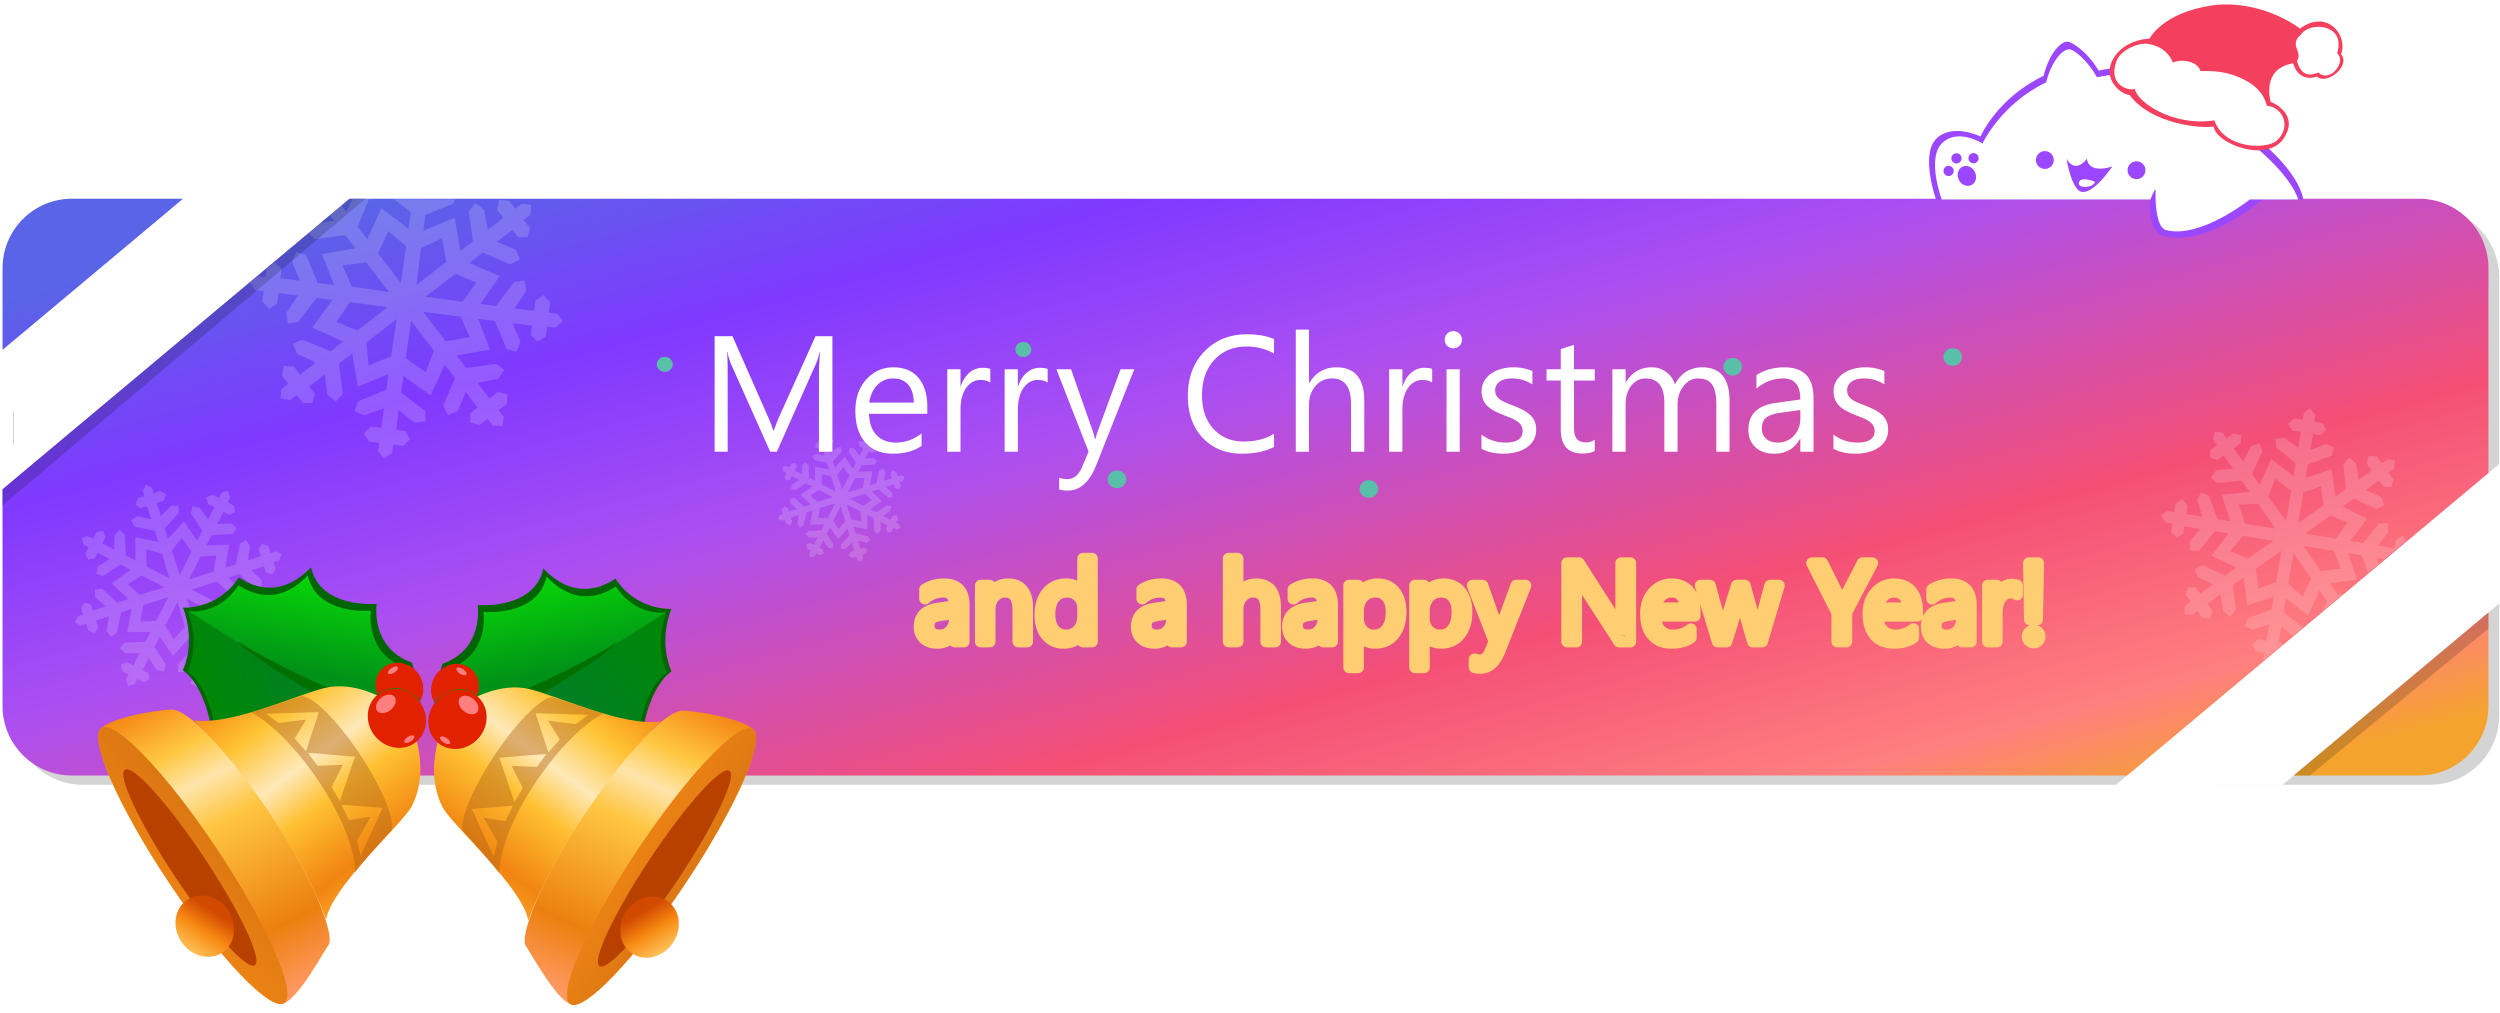 <?xml version="1.0" encoding="UTF-8" standalone="no"?>
<svg width="3239"
     height="1312"
     viewBox="0 0 3239 1312"
     version="1.1"
     id="svg168"
     sodipodi:docname="ChristmasBanner2.svg"
     inkscape:version="1.1.1 (3bf5ae0d25, 2021-09-20)"
     xmlns:inkscape="http://www.inkscape.org/namespaces/inkscape"
     xmlns:sodipodi="http://sodipodi.sourceforge.net/DTD/sodipodi-0.dtd"
     xmlns:xlink="http://www.w3.org/1999/xlink"
     xmlns="http://www.w3.org/2000/svg"
     xmlns:svg="http://www.w3.org/2000/svg">
	<sodipodi:namedview id="namedview170"
	                    pagecolor="#ffffff"
	                    bordercolor="#666666"
	                    borderopacity="1.0"
	                    inkscape:pageshadow="2"
	                    inkscape:pageopacity="0.0"
	                    inkscape:pagecheckerboard="0"
	                    showgrid="false"
	                    inkscape:zoom="0.35355339"
	                    inkscape:cx="1656.0441"
	                    inkscape:cy="987.12107"
	                    inkscape:window-width="1920"
	                    inkscape:window-height="1013"
	                    inkscape:window-x="-9"
	                    inkscape:window-y="-9"
	                    inkscape:window-maximized="1"
	                    inkscape:current-layer="svg168"/>
	<defs id="defs113">
		<style id="style2">
      .cls-1, .cls-4 {
        fill-opacity: 0.17;
      }

      .cls-1, .cls-10, .cls-11, .cls-12, .cls-13, .cls-14, .cls-15, .cls-16, .cls-17, .cls-18, .cls-19, .cls-2, .cls-20, .cls-21, .cls-22, .cls-23, .cls-24, .cls-25, .cls-26, .cls-27, .cls-28, .cls-3, .cls-4, .cls-5, .cls-6, .cls-7, .cls-8, .cls-9 {
        fill-rule: evenodd;
      }

      .cls-2 {
        fill: #56b5f5;
      }

      .cls-3 {
        fill: url(#linear-gradient);
      }

      .cls-4, .cls-7, .cls-9 {
        fill: #fff;
      }

      .cls-5 {
        fill: #59bfa8;
        filter: url(#filter);
      }

      .cls-6 {
        fill: #fd4476;
        stroke: #ffcd72;
        stroke-linejoin: round;
        stroke-width: 16px;
      }

      .cls-7 {
        filter: url(#filter-2);
      }

      .cls-8 {
        fill: #9a47ff;
      }

      .cls-10 {
        fill: #f43f5e;
      }

      .cls-11 {
        fill: #006501;
      }

      .cls-12 {
        fill: url(#linear-gradient-2);
      }

      .cls-13 {
        fill: url(#linear-gradient-3);
      }

      .cls-14 {
        fill: #007101;
      }

      .cls-15 {
        fill: url(#linear-gradient-4);
      }

      .cls-16 {
        fill: url(#linear-gradient-5);
      }

      .cls-17 {
        fill: url(#linear-gradient-6);
      }

      .cls-18 {
        fill: #b94100;
      }

      .cls-19 {
        fill: #b06316;
        fill-opacity: 0.43;
      }

      .cls-20 {
        fill: url(#linear-gradient-7);
      }

      .cls-21 {
        fill: #e12100;
      }

      .cls-22 {
        fill: #ff7f7f;
      }

      .cls-23 {
        fill: url(#linear-gradient-8);
      }

      .cls-24 {
        fill: url(#linear-gradient-9);
      }

      .cls-25 {
        fill: url(#linear-gradient-10);
      }

      .cls-26 {
        fill: url(#linear-gradient-11);
      }

      .cls-27 {
        fill: url(#linear-gradient-12);
      }

      .cls-28 {
        fill: url(#linear-gradient-13);
      }
    </style>
		<linearGradient id="linear-gradient"
		                x1="1442.129"
		                x2="1796.871"
		                y2="1312"
		                gradientUnits="userSpaceOnUse">
			<stop offset="0"
			      stop-color="#5964e7"
			      id="stop4"/>
			<stop offset="0.191"
			      stop-color="#8039ff"
			      id="stop6"/>
			<stop offset="0.389"
			      stop-color="#ab4ff2"
			      id="stop8"/>
			<stop offset="0.688"
			      stop-color="#f44f76"
			      id="stop10"/>
			<stop offset="0.893"
			      stop-color="#ff7f7f"
			      id="stop12"/>
			<stop offset="1"
			      stop-color="#f4a42c"
			      id="stop14"/>
		</linearGradient>
		<filter id="filter"
		        x="741"
		        y="333"
		        width="1912"
		        height="423"
		        filterUnits="userSpaceOnUse">
			<feGaussianBlur result="blur"
			                stdDeviation="21.826"
			                in="SourceAlpha"
			                id="feGaussianBlur17"/>
			<feComposite result="composite"
			             in2="blur"
			             id="feComposite19"/>
			<feComposite result="composite-2"
			             in2="composite"
			             id="feComposite21"/>
			<feComposite result="composite-3"
			             in2="composite-2"
			             id="feComposite23"/>
			<feFlood result="flood"
			         flood-color="#0ec0a5"
			         id="feFlood25"/>
			<feComposite result="composite-4"
			             operator="in"
			             in2="composite-3"
			             id="feComposite27"/>
			<feBlend result="blend"
			         in2="SourceGraphic"
			         id="feBlend29"/>
			<feBlend result="blend-2"
			         in="SourceGraphic"
			         in2="blend"
			         id="feBlend31"/>
		</filter>
		<filter id="filter-2"
		        x="777"
		        y="279"
		        width="1819"
		        height="506"
		        filterUnits="userSpaceOnUse">
			<feGaussianBlur result="blur"
			                stdDeviation="49"
			                in="SourceAlpha"
			                id="feGaussianBlur34"/>
			<feComposite result="composite"
			             in2="blur"
			             id="feComposite36"/>
			<feComposite result="composite-2"
			             in2="composite"
			             id="feComposite38"/>
			<feComposite result="composite-3"
			             in2="composite-2"
			             id="feComposite40"/>
			<feFlood result="flood"
			         flood-color="#22c3d9"
			         id="feFlood42"/>
			<feComposite result="composite-4"
			             operator="in"
			             in2="composite-3"
			             id="feComposite44"/>
			<feBlend result="blend"
			         in2="SourceGraphic"
			         id="feBlend46"/>
			<feBlend result="blend-2"
			         in="SourceGraphic"
			         in2="blend"
			         id="feBlend48"/>
		</filter>
		<linearGradient id="linear-gradient-2"
		                x1="844.561"
		                y1="747.844"
		                x2="582.095"
		                y2="1010.31"
		                gradientUnits="userSpaceOnUse">
			<stop offset="0"
			      stop-color="#008900"
			      id="stop51"/>
			<stop offset="1"
			      stop-color="#007743"
			      id="stop53"/>
		</linearGradient>
		<linearGradient id="linear-gradient-3"
		                x1="694.662"
		                y1="747.281"
		                x2="730.276"
		                y2="930.5"
		                gradientUnits="userSpaceOnUse">
			<stop offset="0"
			      stop-color="#08d708"
			      id="stop56"/>
			<stop offset="0.679"
			      stop-color="#009118"
			      id="stop58"/>
			<stop offset="1"
			      stop-color="#009118"
			      id="stop60"/>
		</linearGradient>
		<linearGradient id="linear-gradient-4"
		                x1="736.327"
		                y1="1301.47"
		                x2="922.016"
		                y2="920.75"
		                gradientUnits="userSpaceOnUse">
			<stop offset="0"
			      stop-color="#ff9962"
			      id="stop63"/>
			<stop offset="0.023"
			      stop-color="#ff9962"
			      id="stop65"/>
			<stop offset="0.223"
			      stop-color="#ec800f"
			      id="stop67"/>
			<stop offset="0.587"
			      stop-color="#ffc643"
			      id="stop69"/>
			<stop offset="0.72"
			      stop-color="#ffe5ab"
			      id="stop71"/>
			<stop offset="0.833"
			      stop-color="#ffc841"
			      id="stop73"/>
			<stop offset="1"
			      stop-color="#f58916"
			      id="stop75"/>
		</linearGradient>
		<linearGradient id="linear-gradient-5"
		                x1="595.342"
		                y1="1192.78"
		                x2="823.033"
		                y2="890.625"
		                gradientUnits="userSpaceOnUse">
			<stop offset="0"
			      stop-color="#ffbe41"
			      id="stop78"/>
			<stop offset="0.018"
			      stop-color="#ffbe41"
			      id="stop80"/>
			<stop offset="0.233"
			      stop-color="#f18410"
			      id="stop82"/>
			<stop offset="0.469"
			      stop-color="#ffc134"
			      id="stop84"/>
			<stop offset="0.613"
			      stop-color="#ffe9b8"
			      id="stop86"/>
			<stop offset="0.797"
			      stop-color="#ffc435"
			      id="stop88"/>
			<stop offset="1"
			      stop-color="#f4840d"
			      id="stop90"/>
		</linearGradient>
		<linearGradient id="linear-gradient-6"
		                x1="734.469"
		                y1="1046.051"
		                x2="979.812"
		                y2="1199.359"
		                gradientUnits="userSpaceOnUse">
			<stop offset="0"
			      stop-color="#ff8f17"
			      id="stop93"/>
			<stop offset="1"
			      stop-color="#c86b10"
			      id="stop95"/>
		</linearGradient>
		<linearGradient id="linear-gradient-7"
		                x1="817.723"
		                y1="1161.53"
		                x2="865.402"
		                y2="1240.88"
		                gradientUnits="userSpaceOnUse">
			<stop offset="0"
			      stop-color="#d24a00"
			      id="stop98"/>
			<stop offset="0.264"
			      stop-color="#d24a00"
			      id="stop100"/>
			<stop offset="0.572"
			      stop-color="#f88a13"
			      id="stop102"/>
			<stop offset="1"
			      stop-color="#ffd26d"
			      id="stop104"/>
		</linearGradient>
		<linearGradient id="linear-gradient-8"
		                x1="243.25"
		                y1="914.495"
		                x2="543.938"
		                y2="840.695"
		                xlink:href="#linear-gradient-2"/>
		<linearGradient id="linear-gradient-9"
		                x1="411.196"
		                y1="745.719"
		                x2="377.679"
		                y2="929.062"
		                xlink:href="#linear-gradient-3"/>
		<linearGradient id="linear-gradient-10"
		                x1="377.548"
		                y1="1300.31"
		                x2="177.858"
		                y2="919.312"
		                xlink:href="#linear-gradient-4"/>
		<linearGradient id="linear-gradient-11"
		                x1="508.961"
		                y1="1191.56"
		                x2="286.476"
		                y2="889.125"
		                xlink:href="#linear-gradient-5"/>
		<linearGradient id="linear-gradient-12"
		                x1="127"
		                y1="1230.131"
		                x2="372.438"
		                y2="1012.681"
		                xlink:href="#linear-gradient-6"/>
		<linearGradient id="linear-gradient-13"
		                x1="291.052"
		                y1="1160.25"
		                x2="239.542"
		                y2="1239.69"
		                xlink:href="#linear-gradient-7"/>
	</defs>
	<g id="g1681">
		<path id="Rounded_Rectangle_1_copy"
		      data-name="Rounded Rectangle 1 copy"
		      class="cls-1"
		      d="M 107.281,269.469 H 3148.03 c 49.706,0 90,40.294 90,90 v 567.286 c 0,49.707 -40.293,90.004 -90,90 H 107.281 c -49.704,0 -89.997,-40.291 -90,-89.995 V 359.469 c 0,-49.706 40.294,-90 90,-90 z M 17.287,441.477 222.692,269.473 438.817,269.474 17.28,622.206 Z M 2741.498,1016.752 l 496.533,-415.716 -0,180.797 -280.579,234.903 z"
		      sodipodi:nodetypes="sssccscsscccccccccc"/>
		<path class="cls-2"
		      d="M2984.95,534.994l8.04-5.772,6.76,8.205-1.46,8.88,10.86,1.785,4.62,8.867-7.22,6.921-9.86-1.622-3.41,20.722,20.53-7.773,10.37,4.744-3.76,10.53-30.22,11.247-2.92,17.762,33.35-11.747-13.76,22.06-22.67,8.435-6.49,39.471-15.79-2.595,6.49-39.471-20.75-15.571-4.99-25.142,28.82,21.965,2.76-16.775-25.04-20.329-1.17-11.341,11.34-1.177,18.11,13.112,3.41-20.722-10.86-1.784-5.61-9.03,8.21-6.758,10.85,1.784ZM2932.4,854.7l0.53,0.736,26.05-21.7-6.73-1.106,3.4-20.722,14.73,12.1,13.39-10.515-25.04-20.329,2.92-17.762,28.82,21.965-7.12-24.48-18.62-16.233,6.65-40.458-15.78-2.6-6.65,40.458-22.67,8.435-14.75,21.9,34.33-11.585-2.75,16.775-30.23,11.247-4.74,10.368,10.37,4.744,21.35-6.624-3.4,20.722-10.86-1.784-8.2,6.759,5.61,9.029,10.85,1.784ZM2808.01,661.978l-8.04,5.772,5.61,9.03,8.88,1.459-1.78,10.855,6.92,7.218,8.87-4.623,1.62-9.868,20.72,3.406-13.94,16.964,1.18,11.341,11.18-.189,20.33-25.035,17.76,2.92-21.96,28.819,24.31-6.137,16.4-19.6,39.47,6.488,2.59-15.788-39.47-6.488-8.11-24.642-22.22-12.773,11.59,34.334-16.78-2.757-11.25-30.225-10.36-4.744-4.75,10.368,6.62,21.357-20.72-3.406,1.79-10.855-6.76-8.2-9.03,5.61-1.79,10.854Zm281.17,62.427-10.43-1.713,3.01,7.946-13.44,11.333L3060,719.61l-17.76-2.919,11.59,34.334-20.91-14.585-9.43-22.83-39.47-6.488,2.6-15.788,39.47,6.487,15.57-20.749,25.14-4.988L3044.84,700.9l16.77,2.757,20.33-25.034,11.34-1.176,1.18,11.34L3081.35,706.9l20.72,3.406,1.78-10.855,9.03-5.609,5.25,6.376Zm3.92-129.384,9.77,1.586-1,10.583-7.3,5.262,6.43,8.924-2.98,9.545-10-.19-5.85-8.113L3065.14,634.9l20.03,8.983,4,10.678-10.1,4.809-29.35-13.361-14.6,10.524,31.68,15.555-25.14,4.988-21.95-9.434-33.09,23.7-8.91-13.625,32.64-23.051-3.48-24.855,13.76-22.06,5.14,35.806,13.79-9.939-3.39-32.071,7.17-8.865,8.86,7.17,3.58,22.072,17.04-12.278-6.43-8.924,2.4-10.356,10.58,1,6.43,8.924ZM2879.45,560.6l-9.74-1.621-2.43,10.321,5.22,7.3-8.93,6.38-0.23,9.973,9.51,3.012,8.12-5.8,12.17,17.043-21.79,2.093-7.19,8.815,8,7.767,32-3.255,10.44,14.608-36.27,3.868,22.22,12.773,25.07-1.221,22.51,32.351,13.79-9.895-23.31-31.737,9.05-23.3-4.99-25.142-15.08,33.028-9.86-13.8,13.44-29.225-3.94-10.667-10.67,3.945-10.43,19.716-12.18-17.043,8.93-6.38,1.04-10.552-10.32-2.433-8.93,6.38Zm155.87,209.037-6.66.678-10.48-14.683,35.65-4.605-20.91-14.585-25.81,3.691-23.09-33.009-12.64,9.07,22.93,33.158-10.96,23.533,7.12,24.48,14.66-32.4,9.91,13.868-5.89,12.791Zm-195.69,27.188-9.76-1.586,1-10.585,7.3-5.265-6.43-8.925,2.98-9.547,10,0.189,5.84,8.113,17.03-12.283-20.02-8.982-4-10.68,10.09-4.811,29.33,13.36,14.6-10.529-32.23-15.245,24.31-6.137,22.71,9.813,33.16-22.926,10.06,12.8-33.25,23.564,3.93,25.329-14.75,21.9-4.59-36.114-13.79,9.944,3.39,32.077-7.17,8.868-8.86-7.17-3.57-22.077L2859.91,782.2l6.42,8.925-2.39,10.359-10.58-1-6.43-8.925Zm122.29-121.709,15.79,2.595,8.91,13.625-2.6,15.788-12.64,9.07-15.78-2.6-10.06-12.8,2.59-15.788ZM1124.33,569.363l4.82-1.559,2,5.073-2.11,4.113,5,2.577,0.86,5.061-4.6,2.251-4.55-2.343-4.91,9.6,11.21-.576,4.3,3.948-3.48,4.558-16.47.753-4.21,8.225,18.06-.507-10.16,8.626-12.35.564L1098.38,638l-7.27-3.749,9.36-18.279-7.65-10.872,1.53-13.076,10.56,15.265,3.98-7.769-8.98-13.871,1.21-5.729,5.7,1.206,6.75,9.255,4.91-9.6-5-2.577-1.31-5.3,5.06-2.016,5,2.577Zm-75.8,148.064,1.55,4.839,5.27-1.325,2.11-4.113,5,2.577,4.59-2.25-0.85-5.062-4.55-2.342,4.92-9.6,6.06,9.478,5.7,1.205,1.66-5.5-8.98-13.871,4.21-8.226,10.57,15.265,0.38-13.087-6.5-10.86,9.59-18.737-7.27-3.748-9.59,18.736-12.36.565-10.61,8.391,18.52-.273-3.98,7.769-16.46.753-3.94,4.324,4.3,3.947,11.43,0.116-4.92,9.6-5-2.576-5.05,2.016,1.31,5.295,5,2.577Zm-30.22-113.763-4.82,1.559,1.31,5.3,4.09,2.108-2.57,5.027,2.23,4.616,5.04-.868,2.34-4.57,9.54,4.919-9.44,6.106-1.21,5.73,5.47,1.663,13.82-9.048,8.18,4.217-15.21,10.641,12.79,0.818,11.06-7.008,18.18,9.37,3.74-7.312-18.18-9.37-0.07-13.322-8.81-9.735,0.24,18.606-7.72-3.982-0.72-16.544-4.3-3.948-3.94,4.324-0.13,11.483-9.55-4.92,2.58-5.027-2-5.073-5.28,1.325-2.57,5.027Zm146.8,75.665,1.55,4.838-5.05,2.016-4.1-2.108-2.57,5.027-5.04.868-2.23-4.616,2.34-4.57-9.55-4.919,0.56,11.259-3.94,4.324-4.53-3.49-0.72-16.544-8.18-4.217,0.24,18.606-7.88-10.415-1-12.642-18.18-9.37,3.75-7.312,18.18,9.371,10.83-7.7,13.01,1.509-15.21,10.641,7.73,3.983,13.82-9.048,5.7,1.206-1.21,5.73-9.22,6.8,9.54,4.919,2.58-5.027,5.27-1.324,2,5.072-2.58,5.027Zm2.4-63.633,4.5,2.31-2.15,5.017-4.38,1.426,1.73,5.373-2.95,4.2-4.84-1.663-1.57-4.885-10.21,3.328,8.33,7.538,0.27,5.848-5.67.766-12.18-11.141-8.75,2.852,12.96,12.58-13.01-1.509-9.2-8.06-19.81,6.389-2.2-8.06,19.5-6.145,2.21-12.7,10.16-8.626-3.12,18.315,8.27-2.694,3.39-16.213,4.88-3.209,3.18,4.9-1.72,11.354,10.21-3.327-1.72-5.374,2.79-4.687,4.99,2.152,1.73,5.373Zm-98.52-50.382-4.48-2.322-2.81,4.664,1.39,4.391-5.34,1.718-1.68,4.839,4.15,2.967,4.86-1.562,3.25,10.246-10.94-2.4-4.88,3.181,2.68,5.054,16.07,3.434,2.79,8.782-18.26-3.805,8.81,9.735,12.38,3.34,5.87,19.352,8.26-2.673-6.35-19.177,8.06-9.974,1.53-13.076-12.53,13.78-2.63-8.294,11.13-12.178-0.24-5.835-5.81.254-8.17,8-3.25-10.246,5.35-1.717,2.16-5-4.63-2.81-5.35,1.717Zm41.9,160.351,4.5,2.333,2.82-4.689-1.39-4.413,5.37-1.728,1.69-4.865-4.17-2.979-4.89,1.57-3.26-10.3,10.99,2.409,4.9-3.2-2.68-5.079-16.15-3.447-2.8-8.825,18.07,3.346-7.88-10.415-13.13-2.247-6.05-19.765-7.57,2.45,5.94,19.812-9.03,9.785-0.38,13.087,12.22-13.54,2.64,8.335-11.19,12.243,0.25,5.865,5.83-.257,8.21-8.045,3.26,10.3-5.37,1.728-2.17,5.022,4.65,2.823,5.37-1.728Zm-98.39-51.106-4.5-2.309,2.15-5.018,4.38-1.428-1.72-5.373,2.95-4.2,4.83,1.662,1.57,4.884,10.21-3.331-8.33-7.536-0.26-5.849,5.66-.768,12.17,11.139,8.75-2.856-13.28-12.516,12.79,0.818,9.51,8.364,19.73-6,2.88,7.838-19.88,6.3-2.07,13-10.61,8.391,3.44-18.378-8.27,2.7-3.39,16.216-4.88,3.21-3.18-4.9,1.73-11.356-10.22,3.332,1.73,5.373-2.8,4.688-4.99-2.15-1.72-5.373Zm78.61-40.3,7.27,3.749,2.2,8.06-3.75,7.312-7.57,2.45-7.27-3.748-2.88-7.838,3.74-7.312Zm-803.894,4.158,7.875-2.552,3.265,8.3-3.44,6.73,8.17,4.216,1.4,8.283-7.515,3.682-7.427-3.833-8.029,15.7L299.83,678l7.023,6.46-5.69,7.459-26.913,1.232-6.881,13.46,29.523-.829L280.29,719.9l-20.185.923-15.292,29.912L232.93,744.6l15.292-29.912-12.5-17.79,2.49-21.4,17.268,24.979,6.5-12.713-14.679-22.7,1.977-9.375,9.316,1.973,11.032,15.144,8.028-15.7-8.17-4.216-2.14-8.666,8.257-3.3,8.17,4.217ZM163.352,880.7l2.523,7.918,8.618-2.168,3.441-6.73,8.17,4.216,7.514-3.682-1.4-8.282-7.427-3.834,8.028-15.7,9.907,15.509,9.317,1.973,2.719-8.993-14.679-22.7,6.881-13.46,17.268,24.979,0.623-21.416L214.23,810.557,229.9,779.9l-11.884-6.133-15.674,30.66-20.184.923-17.345,13.731,30.266-.446-6.5,12.712-26.913,1.232-6.433,7.076,7.023,6.46,18.677,0.188L172.91,862l-8.17-4.217-8.258,3.3,2.141,8.665,8.17,4.217ZM113.964,694.541l-7.876,2.551,2.141,8.666,6.685,3.45-4.206,8.225,3.648,7.554,8.236-1.42,3.823-7.478,15.6,8.05-15.434,9.991-1.977,9.376,8.935,2.721,22.588-14.8,13.368,6.9-24.859,17.413,20.905,1.338L183.6,745.605l29.709,15.333,6.117-11.964L189.721,733.64l-0.12-21.8-14.384-15.93,0.392,30.446-12.626-6.517L161.8,692.769l-7.023-6.46-6.434,7.076-0.218,18.789-15.6-8.05,4.2-8.226-3.266-8.3-8.618,2.168-4.2,8.226Zm239.9,123.815,2.523,7.918-8.258,3.3-6.684-3.45-4.2,8.226L329,835.769l-3.648-7.553,3.823-7.478-15.6-8.05,0.906,18.424-6.433,7.076-7.4-5.712-1.18-27.072L286.1,798.5l0.393,30.447-12.877-17.043-1.627-20.687-29.709-15.333,6.117-11.965L278.1,779.257l17.706-12.6,21.266,2.47-24.86,17.413,12.626,6.516,22.588-14.805,9.317,1.973L334.77,789.6,319.7,800.723l15.6,8.05,4.205-8.226,8.618-2.168,3.265,8.3-4.2,8.226Zm3.907-104.126,7.36,3.78-3.514,8.209-7.155,2.334,2.821,8.793-4.821,6.87-7.9-2.721L342,733.5,325.3,738.947l13.617,12.334,0.436,9.571-9.258,1.254-19.9-18.232-14.31,4.667,21.189,20.586-21.266-2.47-15.028-13.189L248.4,763.923l-3.583-13.19,31.866-10.054L280.29,719.9l16.6-14.114-5.108,29.968,13.515-4.408,5.54-26.53,7.975-5.25,5.206,8.014-2.821,18.58,16.695-5.446-2.821-8.792,4.565-7.67,8.155,3.521,2.821,8.792Zm-160.99-82.443-7.326-3.8-4.584,7.632,2.274,7.185-8.735,2.811-2.743,7.92,6.785,4.853,7.941-2.555L195.7,672.6l-17.865-3.928-7.977,5.206,4.367,8.271,26.275,5.619,4.548,14.37-29.827-6.226,14.384,15.93,20.243,5.465,9.586,31.668,13.5-4.374-10.382-31.382,13.179-16.32,2.49-21.4-20.469,22.548-4.295-13.571,18.191-19.928-0.4-9.548-9.493.415L208.4,668.511,203.1,651.745l8.734-2.81,3.537-8.175-7.579-4.6-8.734,2.811ZM265.253,894.18L272.612,898l4.607-7.673-2.282-7.221,8.776-2.827,2.758-7.961-6.815-4.877-7.978,2.571-5.324-16.849L284.3,857.1l8.015-5.235-4.385-8.311-26.395-5.64-4.564-14.442,29.52,5.477-12.877-17.043-21.46-3.678-9.876-32.342L229.9,779.9l9.709,32.42-14.756,16.011-0.623,21.416,19.974-22.157,4.31,13.64-18.281,20.034,0.4,9.6,9.536-.421,13.42-13.164,5.325,16.849-8.776,2.827-3.556,8.218,7.613,4.619,8.776-2.827ZM104.474,810.551l-7.356-3.778,3.514-8.212,7.153-2.336-2.816-8.792,4.821-6.873,7.895,2.719,2.561,7.993,16.69-5.451L123.328,773.49l-0.433-9.572,9.255-1.257,19.887,18.227,14.306-4.672-21.71-20.481,20.905,1.338L181.07,770.76l32.243-9.822,4.707,12.826-32.48,10.308-3.378,21.275-17.345,13.731L170.44,789l-13.511,4.413-5.547,26.534-7.974,5.254-5.2-8.014,2.826-18.582-16.69,5.452,2.817,8.792-4.566,7.672-8.151-3.518-2.816-8.793ZM232.93,744.6l11.883,6.133,3.583,13.19-6.117,11.965L229.9,779.9l-11.884-6.133-4.707-12.826,6.117-11.964ZM676.173,263.86l11.884,1.527-0.836,12.862-8.65,6.67,8.1,10.552-3.27,11.685-12.109.173-7.366-9.593L643.744,313.3l24.568,10.075,5.218,12.776-12.046,6.233-36-15-17.3,13.339,39.174,17.14-30.434,8.193-27-11.252-38.447,29.643-11.785-15.349,38.447-29.643-5.407-30.957,16.439-26.42,7.23,43.3,16.34-12.6-5.245-38.718,8.363-11.03,10.986,8.329,5.119,26.6,20.185-15.562-8.1-10.553,2.533-12.643,12.846,0.786,8.1,10.552ZM364.752,503.97l-1.572,11.9,12.621,2.486,8.65-6.669,8.1,10.552,12.108-.173,3.27-11.684-7.366-9.593,20.185-15.563,3.422,26.379,10.986,8.329,9.1-10.071-5.245-38.718,17.3-13.339,7.23,43.3,14-27.6-2.973-29.78,39.408-30.384L502.2,398,462.792,428.38l-27-11.253-31.171,7.234,39.91,18.1-16.34,12.6-36-15L379.4,445.329l5.219,12.776,24.343,11.775-20.185,15.563-8.1-10.553-12.846-.786L365.3,486.748l8.1,10.552ZM427.892,279.3l5.331,6.943-16.2,2.168-16.548,14.178,8.049,7.282,38.7-5.4,13.258,17.268L417.2,329.139l26.553,14.653,30.721-3.832,29.463,38.372,15.379-11.858L489.85,328.1l13.268-28.556-9.027-29.693-18.236,40.023-12.522-16.309L478,258H457l-8.4,16.381-5.865-7.639ZM652.633,540.108l-1.572,11.9-12.846-.787-6.629-8.633-10.573,8.152-11.659-3.228-0.126-12.121,9.612-7.411-15.468-20.145-10.16,24.632-12.783,5.274-6.18-12.034,15.128-36.1-13.259-17.268-18.235,40.023-6.369-30.216,10.609-28.033L532.66,415.745l15.379-11.858L577.5,442.259l30.946-5.533,26.329,16.354-43.28,7.406,12.522,16.308,38.7-5.4,10.986,8.329-8.363,11.03-26.59,5.228,15.469,20.146,10.573-8.152,12.62,2.487-0.835,12.862L646,531.475Zm69.243-133.637,7.31,9.482-9.657,8.558-10.807-1.368L707,436.373l-10.545,6-8.667-8.431,1.564-12.027-25.217-3.19,10.237,24.522-5.324,12.773-12.9-4.076-14.832-36.105L619.706,413.1l15.071,39.976-26.329-16.354-11.557-26.508-48.852-6.331,3.432-19.445,47.923,6.533,17.526-24.924,30.434-8.193-25.145,36,20.414,2.582L666.216,365.2l13.678-1.936,1.881,13.685-15.136,22.534,25.217,3.19,1.72-13.229,10.7-7.2,8.511,9.634L711.068,405.1ZM510.372,258.19l21.84,16.627L529.317,296.4l-35.226-26.546,9.027,29.693,23.144,19.635-6.949,47.293,20.373,2.619,5.73-47.411,27.31-13.189,16.439-26.42L548.472,298.9l2.734-20.384L587.3,263.708l2.329-5.526ZM489.9,584.483l7.287,9.53,10.759-7.181,1.459-10.843,13.234,1.722,8.514-8.7-5.922-10.578-12.03-1.566,3.4-25.3,21.076,16.228L551.4,545.9l-0.623-13.566-31.093-23.661,2.917-21.687,35.287,25.377-6.369-30.216L525.676,464.1l6.984-48.353-18.675-2.4-7.25,48.352L477.55,473.508l-14,27.6,39.8-16.621-2.754,20.482-36.279,14.892-5.392,12.784,12.748,5.336,25.681-8.916-3.4,25.3-13.234-1.723L471,561.183l7.125,10.734,13.233,1.723ZM330.846,375.972L323.54,366.5l9.66-8.559,10.806,1.362,1.41-10.8,10.863-8.428,8.664,8.426-1.569,12.024,25.214,3.18-10.226-24.512,5.328-12.772,12.894,4.07,14.817,36.09,21.613,2.726L417.2,329.139l26.553,14.653,11.91,27.47,48.274,7.07L502.2,398l-48.883-6.58L435.79,417.127l-31.171,7.234L430.5,388.538l-20.411-2.574-23.6,31.245-13.679,1.942-1.876-13.68,15.145-22.535-25.214-3.179-1.726,13.226-10.7,7.206-8.507-9.628,1.725-13.227Zm208.84-6.879,11.785,15.349-3.432,19.445L532.66,415.745l-18.675-2.4L502.2,398l1.734-19.663,15.379-11.858Z"
		      id="path116"/>
		<path class="cls-1"
		      d="M 3.283,633.891 452.893,257.462 473.471,257.477 3.286,654.72 Z"
		      id="path118"
		      sodipodi:nodetypes="ccccc"/>
		<path id="Rounded_Rectangle_1_copy_3"
		      data-name="Rounded Rectangle 1 copy 3"
		      class="cls-3"
		      d="M 93.281,257.462 H 3134.04 c 49.706,0 90,40.294 90,90 v 567.289 c 0,49.706 -40.294,90 -90,90 H 93.281 c -49.706,0 -90,-40.294 -90,-90 V 347.462 c 0,-49.706 40.294,-90 90,-90 z M 3.279,453.201 237.112,257.464 452.893,257.462 3.283,633.891 Z M 2755.917,1004.75 l 468.12,-391.99 2e-4,180.787 -252.281,211.204 z"
		      sodipodi:nodetypes="ssssssssscccccccccc"/>
		<path id="Shape_7_copy"
		      data-name="Shape 7 copy"
		      class="cls-4"
		      d="m 2984.95,534.994 8.04,-5.772 6.76,8.205 -1.46,8.88 10.86,1.785 4.62,8.867 -7.22,6.921 -9.86,-1.622 -3.41,20.722 20.53,-7.773 10.37,4.744 -3.76,10.53 -30.22,11.247 -2.92,17.762 33.35,-11.747 -13.76,22.06 -22.67,8.435 -6.49,39.471 -15.79,-2.595 6.49,-39.471 -20.75,-15.571 -4.99,-25.142 28.82,21.965 2.76,-16.775 -25.04,-20.329 -1.17,-11.341 11.34,-1.177 18.11,13.112 3.41,-20.722 -10.86,-1.784 -5.61,-9.03 8.21,-6.758 10.85,1.784 z m -52.55,319.706 0.53,0.736 26.05,-21.7 -6.73,-1.106 3.4,-20.722 14.73,12.1 13.39,-10.515 -25.04,-20.329 2.92,-17.762 28.82,21.965 -7.12,-24.48 -18.62,-16.233 6.65,-40.458 -15.78,-2.6 -6.65,40.458 -22.67,8.435 -14.75,21.9 34.33,-11.585 -2.75,16.775 -30.23,11.247 -4.74,10.368 10.37,4.744 21.35,-6.624 -3.4,20.722 -10.86,-1.784 -8.2,6.759 5.61,9.029 10.85,1.784 z m -124.39,-192.722 -8.04,5.772 5.61,9.03 8.88,1.459 -1.78,10.855 6.92,7.218 8.87,-4.623 1.62,-9.868 20.72,3.406 -13.94,16.964 1.18,11.341 11.18,-0.189 20.33,-25.035 17.76,2.92 -21.96,28.819 24.31,-6.137 16.4,-19.6 39.47,6.488 2.59,-15.788 -39.47,-6.488 -8.11,-24.642 -22.22,-12.773 11.59,34.334 -16.78,-2.757 -11.25,-30.225 -10.36,-4.744 -4.75,10.368 6.62,21.357 -20.72,-3.406 1.79,-10.855 -6.76,-8.2 -9.03,5.61 -1.79,10.854 z m 281.17,62.427 -10.43,-1.713 3.01,7.946 -13.44,11.333 -8.32,-22.361 -17.76,-2.919 11.59,34.334 -20.91,-14.585 -9.43,-22.83 -39.47,-6.488 2.6,-15.788 39.47,6.487 15.57,-20.749 25.14,-4.988 -21.96,28.816 16.77,2.757 20.33,-25.034 11.34,-1.176 1.18,11.34 -13.11,18.113 20.72,3.406 1.78,-10.855 9.03,-5.609 5.25,6.376 z m 3.92,-129.384 9.77,1.586 -1,10.583 -7.3,5.262 6.43,8.924 -2.98,9.545 -10,-0.19 -5.85,-8.113 -17.03,12.282 20.03,8.983 4,10.678 -10.1,4.809 -29.35,-13.361 -14.6,10.524 31.68,15.555 -25.14,4.988 -21.95,-9.434 -33.09,23.7 -8.91,-13.625 32.64,-23.051 -3.48,-24.855 13.76,-22.06 5.14,35.806 13.79,-9.939 -3.39,-32.071 7.17,-8.865 8.86,7.17 3.58,22.072 17.04,-12.278 -6.43,-8.924 2.4,-10.356 10.58,1 6.43,8.924 z m -213.65,-34.421 -9.74,-1.621 -2.43,10.321 5.22,7.3 -8.93,6.38 -0.23,9.973 9.51,3.012 8.12,-5.8 12.17,17.043 -21.79,2.093 -7.19,8.815 8,7.767 32,-3.255 10.44,14.608 -36.27,3.868 22.22,12.773 25.07,-1.221 22.51,32.351 13.79,-9.895 -23.31,-31.737 9.05,-23.3 -4.99,-25.142 -15.08,33.028 -9.86,-13.8 13.44,-29.225 -3.94,-10.667 -10.67,3.945 -10.43,19.716 -12.18,-17.043 8.93,-6.38 1.04,-10.552 -10.32,-2.433 -8.93,6.38 z m 155.87,209.037 -6.66,0.678 -10.48,-14.683 35.65,-4.605 -20.91,-14.585 -25.81,3.691 -23.09,-33.009 -12.64,9.07 22.93,33.158 -10.96,23.533 7.12,24.48 14.66,-32.4 9.91,13.868 -5.89,12.791 z m -195.69,27.188 -9.76,-1.586 1,-10.585 7.3,-5.265 -6.43,-8.925 2.98,-9.547 10,0.189 5.84,8.113 17.03,-12.283 -20.02,-8.982 -4,-10.68 10.09,-4.811 29.33,13.36 14.6,-10.529 -32.23,-15.245 24.31,-6.137 22.71,9.813 33.16,-22.926 10.06,12.8 -33.25,23.564 3.93,25.329 -14.75,21.9 -4.59,-36.114 -13.79,9.944 3.39,32.077 -7.17,8.868 -8.86,-7.17 -3.57,-22.077 -17.03,12.28 6.42,8.925 -2.39,10.359 -10.58,-1 -6.43,-8.925 z m 122.29,-121.709 15.79,2.595 8.91,13.625 -2.6,15.788 -12.64,9.07 -15.78,-2.6 -10.06,-12.8 2.59,-15.788 z m -1837.59,-105.753 4.82,-1.559 2,5.073 -2.11,4.113 5,2.577 0.86,5.061 -4.6,2.251 -4.55,-2.343 -4.91,9.6 11.21,-0.576 4.3,3.948 -3.48,4.558 -16.47,0.753 -4.21,8.225 18.06,-0.507 -10.16,8.626 -12.35,0.564 -9.36,18.273 -7.27,-3.749 9.36,-18.279 -7.65,-10.872 1.53,-13.076 10.56,15.265 3.98,-7.769 -8.98,-13.871 1.21,-5.729 5.7,1.206 6.75,9.255 4.91,-9.6 -5,-2.577 -1.31,-5.3 5.06,-2.016 5,2.577 z m -75.8,148.064 1.55,4.839 5.27,-1.325 2.11,-4.113 5,2.577 4.59,-2.25 -0.85,-5.062 -4.55,-2.342 4.92,-9.6 6.06,9.478 5.7,1.205 1.66,-5.5 -8.98,-13.871 4.21,-8.226 10.57,15.265 0.38,-13.087 -6.5,-10.86 9.59,-18.737 -7.27,-3.748 -9.59,18.736 -12.36,0.565 -10.61,8.391 18.52,-0.273 -3.98,7.769 -16.46,0.753 -3.94,4.324 4.3,3.947 11.43,0.116 -4.92,9.6 -5,-2.576 -5.05,2.016 1.31,5.295 5,2.577 z m -30.22,-113.763 -4.82,1.559 1.31,5.3 4.09,2.108 -2.57,5.027 2.23,4.616 5.04,-0.868 2.34,-4.57 9.54,4.919 -9.44,6.106 -1.21,5.73 5.47,1.663 13.82,-9.048 8.18,4.217 -15.21,10.641 12.79,0.818 11.06,-7.008 18.18,9.37 3.74,-7.312 -18.18,-9.37 -0.07,-13.322 -8.81,-9.735 0.24,18.606 -7.72,-3.982 -0.72,-16.544 -4.3,-3.948 -3.94,4.324 -0.13,11.483 -9.55,-4.92 2.58,-5.027 -2,-5.073 -5.28,1.325 -2.57,5.027 z m 146.8,75.665 1.55,4.838 -5.05,2.016 -4.1,-2.108 -2.57,5.027 -5.04,0.868 -2.23,-4.616 2.34,-4.57 -9.55,-4.919 0.56,11.259 -3.94,4.324 -4.53,-3.49 -0.72,-16.544 -8.18,-4.217 0.24,18.606 -7.88,-10.415 -1,-12.642 -18.18,-9.37 3.75,-7.312 18.18,9.371 10.83,-7.7 13.01,1.509 -15.21,10.641 7.73,3.983 13.82,-9.048 5.7,1.206 -1.21,5.73 -9.22,6.8 9.54,4.919 2.58,-5.027 5.27,-1.324 2,5.072 -2.58,5.027 z m 2.4,-63.633 4.5,2.31 -2.15,5.017 -4.38,1.426 1.73,5.373 -2.95,4.2 -4.84,-1.663 -1.57,-4.885 -10.21,3.328 8.33,7.538 0.27,5.848 -5.67,0.766 -12.18,-11.141 -8.75,2.852 12.96,12.58 -13.01,-1.509 -9.2,-8.06 -19.81,6.389 -2.2,-8.06 19.5,-6.145 2.21,-12.7 10.16,-8.626 -3.12,18.315 8.27,-2.694 3.39,-16.213 4.88,-3.209 3.18,4.9 -1.72,11.354 10.21,-3.327 -1.72,-5.374 2.79,-4.687 4.99,2.152 1.73,5.373 z m -98.52,-50.382 -4.48,-2.322 -2.81,4.664 1.39,4.391 -5.34,1.718 -1.68,4.839 4.15,2.967 4.86,-1.562 3.25,10.246 -10.94,-2.4 -4.88,3.181 2.68,5.054 16.07,3.434 2.79,8.782 -18.26,-3.805 8.81,9.735 12.38,3.34 5.87,19.352 8.26,-2.673 -6.35,-19.177 8.06,-9.974 1.53,-13.076 -12.53,13.78 -2.63,-8.294 11.13,-12.178 -0.24,-5.835 -5.81,0.254 -8.17,8 -3.25,-10.246 5.35,-1.717 2.16,-5 -4.63,-2.81 -5.35,1.717 z m 41.9,160.351 4.5,2.333 2.82,-4.689 -1.39,-4.413 5.37,-1.728 1.69,-4.865 -4.17,-2.979 -4.89,1.57 -3.26,-10.3 10.99,2.409 4.9,-3.2 -2.68,-5.079 -16.15,-3.447 -2.8,-8.825 18.07,3.346 -7.88,-10.415 -13.13,-2.247 -6.05,-19.765 -7.57,2.45 5.94,19.812 -9.03,9.785 -0.38,13.087 12.22,-13.54 2.64,8.335 -11.19,12.243 0.25,5.865 5.83,-0.257 8.21,-8.045 3.26,10.3 -5.37,1.728 -2.17,5.022 4.65,2.823 5.37,-1.728 z m -98.39,-51.106 -4.5,-2.309 2.15,-5.018 4.38,-1.428 -1.72,-5.373 2.95,-4.2 4.83,1.662 1.57,4.884 10.21,-3.331 -8.33,-7.536 -0.26,-5.849 5.66,-0.768 12.17,11.139 8.75,-2.856 -13.28,-12.516 12.79,0.818 9.51,8.364 19.73,-6 2.88,7.838 -19.88,6.3 -2.07,13 -10.61,8.391 3.44,-18.378 -8.27,2.7 -3.39,16.216 -4.88,3.21 -3.18,-4.9 1.73,-11.356 -10.22,3.332 1.73,5.373 -2.8,4.688 -4.99,-2.15 -1.72,-5.373 z m 78.61,-40.3 7.27,3.749 2.2,8.06 -3.75,7.312 -7.57,2.45 -7.27,-3.748 -2.88,-7.838 3.74,-7.312 z m -803.894,4.158 7.875,-2.552 3.265,8.3 -3.44,6.73 8.17,4.216 1.4,8.283 -7.515,3.682 -7.427,-3.833 -8.029,15.7 18.315,-0.943 7.023,6.46 -5.69,7.459 -26.913,1.232 -6.881,13.46 29.523,-0.829 -16.602,14.118 -20.185,0.923 -15.292,29.912 -11.883,-6.135 15.292,-29.912 -12.5,-17.79 2.49,-21.4 17.268,24.979 6.5,-12.713 -14.679,-22.7 1.977,-9.375 9.316,1.973 11.032,15.144 8.028,-15.7 -8.17,-4.216 -2.14,-8.666 8.257,-3.3 8.17,4.217 z M 163.352,880.7 l 2.523,7.918 8.618,-2.168 3.441,-6.73 8.17,4.216 7.514,-3.682 -1.4,-8.282 -7.427,-3.834 8.028,-15.7 9.907,15.509 9.317,1.973 2.719,-8.993 -14.679,-22.7 6.881,-13.46 17.268,24.979 0.623,-21.416 -10.625,-17.773 15.67,-30.657 -11.884,-6.133 -15.674,30.66 -20.184,0.923 -17.345,13.731 30.266,-0.446 -6.5,12.712 -26.913,1.232 -6.433,7.076 7.023,6.46 18.677,0.188 -8.023,15.697 -8.17,-4.217 -8.258,3.3 2.141,8.665 8.17,4.217 z m -49.388,-186.159 -7.876,2.551 2.141,8.666 6.685,3.45 -4.206,8.225 3.648,7.554 8.236,-1.42 3.823,-7.478 15.6,8.05 -15.434,9.991 -1.977,9.376 8.935,2.721 22.588,-14.8 13.368,6.9 -24.859,17.413 20.905,1.338 18.059,-11.473 29.709,15.333 6.117,-11.964 -29.705,-15.334 -0.12,-21.8 -14.384,-15.93 0.392,30.446 -12.626,-6.517 -1.183,-27.07 -7.023,-6.46 -6.434,7.076 -0.218,18.789 -15.6,-8.05 4.2,-8.226 -3.266,-8.3 -8.618,2.168 -4.2,8.226 z m 239.9,123.815 2.523,7.918 -8.258,3.3 -6.684,-3.45 -4.2,8.226 -8.245,1.419 -3.648,-7.553 3.823,-7.478 -15.6,-8.05 0.906,18.424 -6.433,7.076 -7.4,-5.712 -1.18,-27.072 -13.368,-6.904 0.393,30.447 -12.877,-17.043 -1.627,-20.687 -29.709,-15.333 6.117,-11.965 29.703,15.338 17.706,-12.6 21.266,2.47 -24.86,17.413 12.626,6.516 22.588,-14.805 9.317,1.973 -1.973,9.376 -15.07,11.123 15.6,8.05 4.205,-8.226 8.618,-2.168 3.265,8.3 -4.2,8.226 z m 3.907,-104.126 7.36,3.78 -3.514,8.209 -7.155,2.334 2.821,8.793 -4.821,6.87 -7.9,-2.721 -2.562,-7.995 -16.7,5.447 13.617,12.334 0.436,9.571 -9.258,1.254 -19.9,-18.232 -14.31,4.667 21.189,20.586 -21.266,-2.47 -15.028,-13.189 -32.38,10.455 -3.583,-13.19 31.866,-10.054 3.607,-20.779 16.6,-14.114 -5.108,29.968 13.515,-4.408 5.54,-26.53 7.975,-5.25 5.206,8.014 -2.821,18.58 16.695,-5.446 -2.821,-8.792 4.565,-7.67 8.155,3.521 2.821,8.792 z m -160.99,-82.443 -7.326,-3.8 -4.584,7.632 2.274,7.185 -8.735,2.811 -2.743,7.92 6.785,4.853 7.941,-2.555 5.307,16.767 -17.865,-3.928 -7.977,5.206 4.367,8.271 26.275,5.619 4.548,14.37 -29.827,-6.226 14.384,15.93 20.243,5.465 9.586,31.668 13.5,-4.374 -10.382,-31.382 13.179,-16.32 2.49,-21.4 -20.469,22.548 -4.295,-13.571 18.191,-19.928 -0.4,-9.548 -9.493,0.415 -13.355,13.096 -5.3,-16.766 8.734,-2.81 3.537,-8.175 -7.579,-4.6 -8.734,2.811 z m 68.472,262.393 7.359,3.82 4.607,-7.673 -2.282,-7.221 8.776,-2.827 2.758,-7.961 -6.815,-4.877 -7.978,2.571 -5.324,-16.849 17.946,3.937 8.015,-5.235 -4.385,-8.311 -26.395,-5.64 -4.564,-14.442 29.52,5.477 -12.877,-17.043 -21.46,-3.678 -9.876,-32.342 -12.378,4.014 9.709,32.42 -14.756,16.011 -0.623,21.416 19.974,-22.157 4.31,13.64 -18.281,20.034 0.4,9.6 9.536,-0.421 13.42,-13.164 5.325,16.849 -8.776,2.827 -3.556,8.218 7.613,4.619 8.776,-2.827 z m -160.779,-83.629 -7.356,-3.778 3.514,-8.212 7.153,-2.336 -2.816,-8.792 4.821,-6.873 7.895,2.719 2.561,7.993 16.69,-5.451 -13.608,-12.331 -0.433,-9.572 9.255,-1.257 19.887,18.227 14.306,-4.672 -21.71,-20.481 20.905,1.338 15.532,13.687 32.243,-9.822 4.707,12.826 -32.48,10.308 -3.378,21.275 -17.345,13.731 5.623,-30.078 -13.511,4.413 -5.547,26.534 -7.974,5.254 -5.2,-8.014 2.826,-18.582 -16.69,5.452 2.817,8.792 -4.566,7.672 -8.151,-3.518 -2.816,-8.793 z M 232.93,744.6 l 11.883,6.133 3.583,13.19 -6.117,11.965 -12.379,4.012 -11.884,-6.133 -4.707,-12.826 6.117,-11.964 z m 443.243,-480.74 11.884,1.527 -0.836,12.862 -8.65,6.67 8.1,10.552 -3.27,11.685 -12.109,0.173 -7.366,-9.593 -20.182,15.564 24.568,10.075 5.218,12.776 -12.046,6.233 -36,-15 -17.3,13.339 39.174,17.14 -30.434,8.193 -27,-11.252 -38.447,29.643 -11.785,-15.349 38.447,-29.643 -5.407,-30.957 16.439,-26.42 7.23,43.3 16.34,-12.6 -5.245,-38.718 8.363,-11.03 10.986,8.329 5.119,26.6 20.185,-15.562 -8.1,-10.553 2.533,-12.643 12.846,0.786 8.1,10.552 z m -311.421,240.11 -1.572,11.9 12.621,2.486 8.65,-6.669 8.1,10.552 12.108,-0.173 3.27,-11.684 -7.366,-9.593 20.185,-15.563 3.422,26.379 10.986,8.329 9.1,-10.071 -5.245,-38.718 17.3,-13.339 7.23,43.3 14,-27.6 -2.973,-29.78 39.408,-30.384 L 502.2,398 l -39.408,30.38 -27,-11.253 -31.171,7.234 39.91,18.1 -16.34,12.6 -36,-15 -12.791,5.268 5.219,12.776 24.343,11.775 -20.185,15.563 -8.1,-10.553 -12.846,-0.786 -2.531,12.644 8.1,10.552 z m 62.734,-225.264 5.737,7.537 -17.137,2.012 -16.235,13.678 8.674,7.938 38.7,-5.4 13.258,17.268 -43.282,7.4 26.553,14.653 30.721,-3.832 29.463,38.372 15.379,-11.858 -29.466,-38.374 13.268,-28.556 -9.027,-29.693 -18.236,40.023 -12.522,-16.309 14.792,-36.112 -21.031,0.016 L 448.6,274.381 442.204,266.398 Z M 652.633,540.108 l -1.572,11.9 -12.846,-0.787 -6.629,-8.633 -10.573,8.152 -11.659,-3.228 -0.126,-12.121 9.612,-7.411 -15.468,-20.145 -10.16,24.632 -12.783,5.274 -6.18,-12.034 15.128,-36.1 -13.259,-17.268 -18.235,40.023 -6.369,-30.216 10.609,-28.033 -29.463,-38.368 15.379,-11.858 29.461,38.372 30.946,-5.533 26.329,16.354 -43.28,7.406 12.522,16.308 38.7,-5.4 10.986,8.329 -8.363,11.03 -26.59,5.228 15.469,20.146 10.573,-8.152 12.62,2.487 -0.835,12.862 -10.577,8.151 z m 69.243,-133.637 7.31,9.482 -9.657,8.558 -10.807,-1.368 -1.722,13.23 -10.545,6 -8.667,-8.431 1.564,-12.027 -25.217,-3.19 10.237,24.522 -5.324,12.773 -12.9,-4.076 -14.832,-36.105 -21.61,-2.739 15.071,39.976 -26.329,-16.354 -11.557,-26.508 -48.852,-6.331 3.432,-19.445 47.923,6.533 17.526,-24.924 30.434,-8.193 -25.145,36 20.414,2.582 23.593,-31.236 13.678,-1.936 1.881,13.685 -15.136,22.534 25.217,3.19 1.72,-13.229 10.7,-7.2 8.511,9.634 -1.719,13.222 z M 510.372,258.19 l 21.84,16.627 -2.895,21.583 -35.226,-26.546 9.027,29.693 23.144,19.635 -6.949,47.293 20.373,2.619 5.73,-47.411 27.31,-13.189 16.439,-26.42 -40.693,16.826 2.734,-20.384 36.094,-14.808 2.329,-5.526 z m -20.472,326.293 7.287,9.53 10.759,-7.181 1.459,-10.843 13.234,1.722 8.514,-8.7 -5.922,-10.578 -12.03,-1.566 3.4,-25.3 21.076,16.228 13.723,-1.895 -0.623,-13.566 -31.093,-23.661 2.917,-21.687 35.287,25.377 -6.369,-30.216 -25.843,-18.047 6.984,-48.353 -18.675,-2.4 -7.25,48.352 -29.185,11.809 -14,27.6 39.8,-16.621 -2.754,20.482 -36.279,14.892 -5.392,12.784 12.748,5.336 25.681,-8.916 -3.4,25.3 -13.234,-1.723 -9.72,8.541 7.125,10.734 13.233,1.723 z M 330.846,375.972 323.54,366.5 l 9.66,-8.559 10.806,1.362 1.41,-10.8 10.863,-8.428 8.664,8.426 -1.569,12.024 25.214,3.18 -10.226,-24.512 5.328,-12.772 12.894,4.07 14.817,36.09 21.613,2.726 -15.814,-40.168 26.553,14.653 11.91,27.47 48.274,7.07 -1.737,19.668 -48.883,-6.58 -17.527,25.707 -31.171,7.234 25.881,-35.823 -20.411,-2.574 -23.6,31.245 -13.679,1.942 -1.876,-13.68 15.145,-22.535 -25.214,-3.179 -1.726,13.226 -10.7,7.206 -8.507,-9.628 1.725,-13.227 z m 208.84,-6.879 11.785,15.349 -3.432,19.445 -15.379,11.858 -18.675,-2.4 L 502.2,398 l 1.734,-19.663 15.379,-11.858 z"
		      sodipodi:nodetypes="ccccccccccccccccccccccccccccccccccccccccccccccccccccccccccccccccccccccccccccccccccccccccccccccccccccccccccccccccccccccccccccccccccccccccccccccccccccccccccccccccccccccccccccccccccccccccccccccccccccccccccccccccccccccccccccccccccccccccccccccccccccccccccccccccccccccccccccccccccccccccccccccccccccccccccccccccccccccccccccccccccccccccccccccccccccccccccccccccccccccccccccccccccccccccccccccccccccccccccccccccccccccccccccccccccccccccccccccccccccccccccccccccccccccccccccccccccccccccccccccccccccccccccccccccccccccccccccccccccccccccccccccccccccccccccccccccccccccccccccccccccccccccccccccccccccccccccccccccccccccccccccccccccccccccccccccccccccccccccccccccccccccccccccccccccccccccccccccccccccccccccccccccccccccccccccccccccccccccccccccccccccccccccccccccccccccccccccccccccccccccccccccccccccccccccccccccccccccccccccccccccccccccccccccccccccccccccccccccccccccccccccccccccccccccccccccccccccccccccccccccccccccccccccccccccccccccccccccccccccccccccccccccccccccccccccccccccccccccccccccccccccccccccccccccccccccccccccccccccccccccccccccccccccccccccccccccccccccccccccccccccccccccccccccccccccc"/>
		<path id="Shape_3_copy_2"
		      data-name="Shape 3 copy 2"
		      class="cls-1"
		      d="M 3.283,633.891 452.893,257.462 473.471,257.477 3.286,654.72 Z m 2968.476,370.859 252.279,-211.204 0.01,20.737 -231.541,190.468 z"
		      sodipodi:nodetypes="cccccccccc"/>
		<path class="cls-5"
		      d="M2529.93,451.034c6.67,0,12.07,5.139,12.07,11.477s-5.4,11.478-12.07,11.478-12.07-5.139-12.07-11.478S2523.26,451.034,2529.93,451.034ZM861.345,462.3c5.714,0,10.346,4.368,10.346,9.756s-4.632,9.755-10.346,9.755S851,477.44,851,472.052,855.632,462.3,861.345,462.3ZM1773.57,622.045c6.67,0,12.07,5.139,12.07,11.478S1780.24,645,1773.57,645s-12.07-5.139-12.07-11.477S1766.9,622.045,1773.57,622.045ZM1325.85,443c5.71,0,10.34,4.368,10.34,9.756s-4.63,9.755-10.34,9.755-10.35-4.367-10.35-9.755S1320.13,443,1325.85,443Zm121.27,166.564c6.66,0,12.07,5.138,12.07,11.477s-5.41,11.477-12.07,11.477-12.07-5.138-12.07-11.477S1440.45,609.564,1447.12,609.564Zm797.74-145.9c6.66,0,12.07,5.139,12.07,11.477s-5.41,11.478-12.07,11.478-12.07-5.139-12.07-11.478S2238.19,463.659,2244.86,463.659Z"
		      id="path123"/>
		<path id="and_a_happy_New_Year_copy"
		      data-name="and a happy New Year! copy"
		      class="cls-6"
		      d="m 1248.71,784.027 q 0,-27.09 -25.6,-27.091 a 45.023,45.023 0 0 0 -24.68,6.808 v 11.915 a 35.758,35.758 0 0 1 23.69,-8.936 q 14.955,0 14.96,18.509 l -21.77,3.05 q -23.97,3.334 -23.97,23.686 0,9.505 6.14,15.248 6.12,5.743 16.98,5.744 14.745,0 22.34,-13.049 h 0.28 v 11.347 h 11.63 z m -11.63,17.729 q 0,9.293 -5.63,15.354 a 18.682,18.682 0 0 1 -14.29,6.063 q -6.315,0 -10.11,-3.368 a 11.078,11.078 0 0 1 -3.79,-8.687 q 0,-7.3 4.11,-10.177 4.11,-2.877 12.2,-4.007 l 17.51,-2.411 z m 93.83,-14.892 q 0,-14.538 -6.31,-22.233 -6.31,-7.695 -18.23,-7.695 -15.6,0 -23.83,13.758 h -0.28 v -12.056 h -11.63 v 72.62 h 11.63 v -41.416 q 0,-10 5.71,-16.559 a 18.29,18.29 0 0 1 14.43,-6.56 q 16.875,0 16.88,23.119 v 41.416 h 11.63 z m 83.89,-63.117 h -11.63 v 44.962 h -0.28 q -6.81,-11.772 -21.77,-11.773 -15.105,0 -24.19,10.851 -9.085,10.851 -9.07,28.863 0,16.808 8.19,26.559 8.19,9.751 21.88,9.751 16.875,0 24.96,-14.042 h 0.28 v 12.34 h 11.63 z m -17.69,92.406 a 19.859,19.859 0 0 1 -15.78,7.02 q -9.855,0 -15.71,-7.269 -5.855,-7.269 -5.85,-19.821 0,-13.758 6.1,-21.559 6.1,-7.801 16.74,-7.8 a 19.518,19.518 0 0 1 14.75,6.1 20.8,20.8 0 0 1 5.81,14.893 v 10.708 q 0,10.708 -6.06,17.728 z m 133.01,-32.126 q 0,-27.09 -25.61,-27.091 a 44.966,44.966 0 0 0 -24.67,6.808 v 11.915 a 35.714,35.714 0 0 1 23.68,-8.936 q 14.97,0 14.97,18.509 l -21.78,3.05 q -23.97,3.334 -23.97,23.686 0,9.505 6.14,15.248 6.14,5.743 16.98,5.744 14.76,0 22.34,-13.049 h 0.29 v 11.347 h 11.63 z m -11.63,17.729 q 0,9.293 -5.64,15.354 a 18.667,18.667 0 0 1 -14.29,6.063 q -6.315,0 -10.11,-3.368 a 11.078,11.078 0 0 1 -3.79,-8.687 q 0,-7.3 4.11,-10.177 4.11,-2.877 12.2,-4.007 l 17.52,-2.411 z m 133.6,-15.247 q 0,-29.572 -24.53,-29.573 -15.465,0 -23.83,13.758 h -0.28 v -46.947 h -11.64 v 107.511 h 11.64 v -41.132 q 0,-10.283 5.81,-16.843 a 18.406,18.406 0 0 1 14.33,-6.56 q 16.875,0 16.87,22.694 v 41.841 h 11.63 z m 73.9,-2.482 q 0,-27.09 -25.6,-27.091 a 45.023,45.023 0 0 0 -24.68,6.808 v 11.915 a 35.739,35.739 0 0 1 23.69,-8.936 q 14.955,0 14.96,18.509 l -21.77,3.05 q -23.97,3.334 -23.97,23.686 0,9.505 6.13,15.248 6.13,5.743 16.99,5.744 14.745,0 22.34,-13.049 h 0.28 v 11.347 h 11.63 z m -11.63,17.729 q 0,9.293 -5.64,15.354 a 18.667,18.667 0 0 1 -14.29,6.063 q -6.315,0 -10.1,-3.368 a 11.087,11.087 0 0 1 -3.8,-8.687 q 0,-7.3 4.12,-10.177 4.12,-2.877 12.19,-4.007 l 17.52,-2.411 z m 67.23,31.2 q 15.39,0 24.26,-10.957 8.85,-10.956 8.86,-29.182 0,-16.383 -7.87,-26.134 -7.87,-9.751 -21.92,-9.751 -16.515,0 -25.1,14.467 h -0.28 v -12.761 h -11.64 v 106.023 h 11.64 v -43.9 h 0.28 q 7.665,12.2 21.77,12.2 v 0 z m -15.88,-59.181 q 6.165,-7.056 16.31,-7.056 9.57,0 15.17,6.879 5.6,6.879 5.61,19.006 0,14.4 -6,22.481 -5.985,8.085 -16.56,8.084 a 19.419,19.419 0 0 1 -14.85,-6.276 21.593,21.593 0 0 1 -5.85,-15.283 v -10.137 q 0,-10.638 6.17,-17.694 z m 101.27,59.181 q 15.375,0 24.25,-10.957 8.875,-10.957 8.86,-29.182 0,-16.383 -7.87,-26.134 -7.87,-9.751 -21.91,-9.751 -16.53,0 -25.11,14.467 h -0.28 v -12.761 h -11.63 v 106.023 h 11.63 v -43.9 h 0.28 q 7.665,12.2 21.78,12.2 v 0 z m -15.89,-59.181 q 6.165,-7.056 16.31,-7.056 9.57,0 15.18,6.879 5.6,6.879 5.6,19.006 0,14.4 -5.99,22.481 -5.99,8.081 -16.56,8.084 a 19.425,19.425 0 0 1 -14.86,-6.276 21.593,21.593 0 0 1 -5.85,-15.283 v -10.137 q 0,-10.638 6.17,-17.694 z m 113.33,-15.141 -20.64,56.025 q -1.065,3.688 -1.42,5.39 h -0.42 q -1.14,-4.467 -1.49,-5.531 l -19.65,-55.884 h -12.9 l 28.36,72.478 -5.81,13.758 q -4.4,10.5 -13.19,10.5 a 21.535,21.535 0 0 1 -6.88,-1.276 v 10.425 a 26.612,26.612 0 0 0 7.59,0.922 q 16.17,0 25.1,-22.552 l 33.4,-84.251 h -12.05 z m 147.86,-29.076 h -11.91 v 71.627 a 106.414,106.414 0 0 0 0.71,14.964 h -0.29 q -0.915,-1.844 -4.11,-6.808 l -50.92,-79.783 h -15.46 v 101.7 h 11.91 v -73.471 a 106.706,106.706 0 0 0 -0.56,-13.971 h 0.42 a 33.972,33.972 0 0 0 3.26,6.383 l 52.34,81.059 h 14.61 z m 83.47,62.195 q 0,-16.381 -7.8,-25.6 -7.8,-9.219 -22.05,-9.22 a 30.821,30.821 0 0 0 -23.87,10.673 q -9.615,10.675 -9.61,27.623 0,17.943 8.8,27.835 8.8,9.892 24.18,9.893 15.735,0 25.32,-6.95 v -10.918 a 35.709,35.709 0 0 1 -22.56,8.084 q -10.92,0 -17.16,-6.6 -6.24,-6.6 -6.52,-18.722 h 51.27 v -6.1 z M 2144.62,788 q 1.35,-9.5 7.09,-15.389 a 18.793,18.793 0 0 1 13.97,-5.886 q 8.52,0 13.3,5.6 4.78,5.6 4.86,15.675 z m 148.71,-29.36 -14.75,54.749 a 29.8,29.8 0 0 0 -1.2,6.524 h -0.57 a 39.834,39.834 0 0 0 -1.06,-6.524 l -15.04,-54.749 h -10.64 l -16.73,54.46 a 30.4,30.4 0 0 0 -1.28,6.666 h -0.57 a 33.205,33.205 0 0 0 -0.99,-6.524 l -15.03,-54.607 h -12.2 l 21.98,72.62 h 11.63 l 16.24,-52.125 a 31.106,31.106 0 0 0 1.49,-6.6 h 0.29 a 33.737,33.737 0 0 0 1.13,6.737 l 14.97,51.991 h 12.05 l 21.77,-72.62 h -11.49 z m 119.78,-29.076 -23.82,45.955 a 36.706,36.706 0 0 0 -2.7,6.24 h -0.21 q -2.055,-5.388 -2.48,-6.24 l -22.77,-45.955 h -13.54 l 32.69,64.393 v 37.3 h 11.91 v -37.585 l 33.55,-64.11 h -12.63 z m 70.85,62.195 q 0,-16.381 -7.8,-25.6 -7.8,-9.219 -22.05,-9.22 a 30.821,30.821 0 0 0 -23.87,10.673 q -9.615,10.675 -9.61,27.623 0,17.943 8.8,27.835 8.8,9.892 24.18,9.893 15.735,0 25.32,-6.95 v -10.924 a 35.709,35.709 0 0 1 -22.56,8.084 q -10.92,0 -17.16,-6.6 -6.24,-6.6 -6.52,-18.722 h 51.27 v -6.1 z M 2432.83,788 q 1.35,-9.5 7.09,-15.389 a 18.793,18.793 0 0 1 13.97,-5.886 q 8.52,0 13.3,5.6 4.78,5.6 4.86,15.675 z m 120.7,-3.971 q 0,-27.09 -25.6,-27.091 a 45.023,45.023 0 0 0 -24.68,6.808 v 11.915 a 35.758,35.758 0 0 1 23.69,-8.936 q 14.955,0 14.96,18.509 l -21.77,3.05 q -23.97,3.334 -23.97,23.686 0,9.505 6.13,15.248 6.13,5.743 16.99,5.744 14.745,0 22.34,-13.049 h 0.28 v 11.347 h 11.63 v -47.233 z m -11.63,17.729 q 0,9.293 -5.64,15.354 a 18.653,18.653 0 0 1 -14.29,6.063 q -6.3,0 -10.1,-3.368 a 11.087,11.087 0 0 1 -3.8,-8.687 q 0,-7.3 4.12,-10.177 4.12,-2.877 12.2,-4.007 l 17.51,-2.411 z m 71.42,-43.4 a 19.015,19.015 0 0 0 -6.95,-0.993 17.3,17.3 0 0 0 -11.42,4.29 25.284,25.284 0 0 0 -7.59,11.95 h -0.28 v -14.967 h -11.63 v 72.62 h 11.63 v -37.019 q 0,-12.128 5,-19.148 5,-7.02 12.44,-7.021 5.745,0 8.8,2.341 v -12.056 z m 15.24,-28.793 1.28,73.045 h 9.57 l 1.35,-73.045 z m 11.78,100.7 a 7.411,7.411 0 0 0 2.34,-5.531 7.53,7.53 0 0 0 -2.34,-5.567 7.86,7.86 0 0 0 -13.41,5.567 7.458,7.458 0 0 0 2.31,5.531 7.92,7.92 0 0 0 11.1,0 z"
		      style="opacity:1;mix-blend-mode:normal;stroke:#ffcd72;stroke-width:15;stroke-linecap:butt;stroke-miterlimit:4;stroke-dasharray:none;stroke-opacity:1;paint-order:stroke fill markers"/>
		<path id="Merry_Christmas_copy"
		      data-name="Merry Christmas copy"
		      class="cls-7"
		      d="M1078.47,435.619h-21.92l-46.86,103.955q-2.715,6.056-7.2,18.37h-0.63q-1.56-5.949-6.887-17.952L949.049,435.619H925.878V585.29h16.909v-100.2q0-20.353-.835-29.329h0.417a89.382,89.382,0,0,0,4.488,15.342L997.9,585.29h8.554l51.15-115.019a93.287,93.287,0,0,0,4.49-14.508h0.41q-1.455,17.222-1.46,29.12V585.29h17.43V435.619Zm122.95,91.535q0-24.111-11.48-37.679t-32.46-13.568q-20.97,0-35.12,15.708t-14.14,40.653q0,26.408,12.94,40.967t35.59,14.56q23.175,0,37.26-10.229V561.493q-15.135,11.9-33.19,11.9-16.065,0-25.26-9.706-9.18-9.708-9.6-27.555h75.46v-8.976Zm-75.25-5.532q1.98-13.984,10.44-22.649a27.641,27.641,0,0,1,20.56-8.663q12.525,0,19.57,8.246t7.15,23.066h-57.72Zm156.87-43.628q-3.54-1.46-10.22-1.461a25.467,25.467,0,0,0-16.81,6.315q-7.515,6.315-11.17,17.586h-0.41V478.412h-17.12V585.29h17.12V530.807q0-17.847,7.35-28.181,7.365-10.332,18.32-10.333,8.46,0,12.94,3.445V477.994Zm74.32,0q-3.555-1.46-10.23-1.461a25.467,25.467,0,0,0-16.81,6.315q-7.515,6.315-11.16,17.586h-0.42V478.412h-17.12V585.29h17.12V530.807q0-17.847,7.36-28.181t18.32-10.333q8.445,0,12.94,3.445V477.994Zm94.45,0.418-30.37,82.455q-1.56,5.427-2.09,7.932h-0.62q-1.68-6.576-2.19-8.141l-28.91-82.246h-19l41.75,106.669-8.56,20.249q-6.48,15.445-19.41,15.447a31.716,31.716,0,0,1-10.13-1.879v15.343a39.241,39.241,0,0,0,11.17,1.357q23.8,0,36.95-33.191l49.16-124h-17.75Zm198.84,83.6q-16.5,10.02-39.04,10.019-24.315,0-39.3-16.23-14.97-16.227-14.97-43.575,0-28.808,16.02-46.029t41.8-17.222a71.582,71.582,0,0,1,35.49,8.976V439.272q-14-6.158-35.28-6.158-33.195,0-54.8,22.127t-21.6,58.031q0,33.4,19.2,53.961t51.14,20.562q24.75,0,41.34-8.767V562.015Zm116.89-42.585q0-43.522-36.11-43.523-22.755,0-35.07,20.248h-0.42V427.06h-17.11V585.29h17.11V524.753q0-15.132,8.56-24.788a27.1,27.1,0,0,1,21.09-9.655q24.84,0,24.84,33.4v61.58h17.11V519.43Zm87.99-41.436q-3.555-1.46-10.23-1.461a25.461,25.461,0,0,0-16.8,6.315q-7.515,6.315-11.17,17.586h-0.42V478.412H1799.8V585.29h17.11V530.807q0-17.847,7.36-28.181t18.32-10.333q8.445,0,12.94,3.445V477.994Zm35.33-29.955a11.145,11.145,0,0,0,0-15.813,11.047,11.047,0,0,0-7.98-3.183,10.969,10.969,0,0,0-11.07,11.168,10.559,10.559,0,0,0,3.24,7.932,10.823,10.823,0,0,0,7.83,3.132A10.945,10.945,0,0,0,1890.86,448.039Zm0.37,30.373h-17.12V585.29h17.12V478.412Zm56.78,109.383a66.42,66.42,0,0,0,15.96-1.879,42.825,42.825,0,0,0,13.47-5.74,30,30,0,0,0,9.34-9.707,26.34,26.34,0,0,0,3.5-13.777,26.863,26.863,0,0,0-2.14-11.168,25.415,25.415,0,0,0-6.11-8.3,43.5,43.5,0,0,0-9.6-6.471,132.9,132.9,0,0,0-12.73-5.584q-5.325-2.087-9.5-3.862a33.771,33.771,0,0,1-7.1-3.966,15.4,15.4,0,0,1-4.44-5.01,14.631,14.631,0,0,1-1.51-6.993,12.5,12.5,0,0,1,1.51-6.106,14.3,14.3,0,0,1,4.28-4.749,21.367,21.367,0,0,1,6.63-3.079,31.7,31.7,0,0,1,8.66-1.1,48.412,48.412,0,0,1,27.14,7.724V480.708a61.356,61.356,0,0,0-24.84-4.8,58.193,58.193,0,0,0-15.19,1.983,42.935,42.935,0,0,0-13.1,5.9,30.642,30.642,0,0,0-9.18,9.707,25.5,25.5,0,0,0-3.44,13.307,28.938,28.938,0,0,0,1.82,10.751,24.128,24.128,0,0,0,5.43,8.193,37.537,37.537,0,0,0,8.98,6.471,122.267,122.267,0,0,0,12.47,5.688q5.115,1.985,9.55,3.81a40.06,40.06,0,0,1,7.72,4.123,19.318,19.318,0,0,1,5.22,5.271,13.018,13.018,0,0,1,1.93,7.254q0,15.029-22.54,15.029a50.63,50.63,0,0,1-30.79-10.333v18.37q12.1,6.366,28.6,6.367h0Zm118.15-18.161a18.027,18.027,0,0,1-11.17,3.549q-8.46,0-12.11-4.593t-3.65-15.343V493.024h26.93V478.412h-26.93V446.787l-17.12,5.531v26.094h-18.37v14.612h18.37v63.25q0,31.313,28.08,31.312,9.915,0,15.97-3.34V569.634Zm174.61-50.2q0-43.522-35.28-43.523-23.58,0-35.48,22.127a30.876,30.876,0,0,0-30.27-22.127q-21.81,0-33.19,19.413h-0.42V478.412h-17.12V585.29h17.12V524.336q0-15.132,7.31-24.58t18.58-9.446q24.315,0,24.31,31.521V585.29h17.12V524.336q0-13.986,7.67-24.006t18.63-10.02q12.945,0,18.43,7.933t5.48,25.675V585.29h17.11V519.43Zm108.86-3.653q0-39.869-37.68-39.87-20.55,0-36.32,10.019v17.535q15.555-13.15,34.86-13.151,22.02,0,22.03,27.242l-32.05,4.488q-35.28,4.907-35.27,34.86,0,13.988,9.02,22.441t25,8.454q21.705,0,32.88-19.2h0.42v16.7h17.11V515.777Zm-17.11,26.094q0,13.674-8.3,22.6t-21.03,8.924q-9.3,0-14.88-4.957a16.317,16.317,0,0,1-5.58-12.786q0-10.749,6.05-14.978t17.96-5.9l25.78-3.548v10.646Zm71.49,45.924a66.443,66.443,0,0,0,15.97-1.879,42.825,42.825,0,0,0,13.47-5.74,30.1,30.1,0,0,0,9.34-9.707,26.336,26.336,0,0,0,3.49-13.777,26.705,26.705,0,0,0-2.14-11.168,25.243,25.243,0,0,0-6.1-8.3,43.976,43.976,0,0,0-9.6-6.471,133.144,133.144,0,0,0-12.74-5.584q-5.325-2.087-9.5-3.862a33.681,33.681,0,0,1-7.09-3.966,15.4,15.4,0,0,1-4.44-5.01,14.631,14.631,0,0,1-1.51-6.993,12.5,12.5,0,0,1,1.51-6.106,14.3,14.3,0,0,1,4.28-4.749,21.155,21.155,0,0,1,6.63-3.079,31.7,31.7,0,0,1,8.66-1.1,48.435,48.435,0,0,1,27.14,7.724V480.708a61.356,61.356,0,0,0-24.84-4.8,58.193,58.193,0,0,0-15.19,1.983,42.827,42.827,0,0,0-13.1,5.9,30.422,30.422,0,0,0-9.18,9.707,25.5,25.5,0,0,0-3.45,13.307,28.932,28.932,0,0,0,1.83,10.751,24.128,24.128,0,0,0,5.43,8.193,37.671,37.671,0,0,0,8.97,6.471,122.5,122.5,0,0,0,12.48,5.688q5.1,1.985,9.55,3.81a40.359,40.359,0,0,1,7.72,4.123,19.318,19.318,0,0,1,5.22,5.271,13.1,13.1,0,0,1,1.93,7.254q0,15.029-22.55,15.029a50.672,50.672,0,0,1-30.79-10.333v18.37q12.105,6.366,28.6,6.367h0Z"/>
	</g>
	<g id="cat">
		<path class="cls-8"
		      d="M2508.27,258.494s-20.24-57.593,0-78.332c20.97-21.481,57.68-3.3,57.68-3.3s21.42-49.81,81.67-78.556c7.72-30.432,22.75-44.338,30.59-44.338,7.02,0,28.06,15.237,40.68,37.517,73.8-17.159,146.35,27.285,146.35,27.285s41.31-34.227,57.67-30.7c16.95,3.657,15.32,86.239,10.1,98.907,48.76,41.938,51.08,71.511,51.08,71.511H2508.27Zm277.93-.032s-5.65,40.377,16.58,46.966c54.81,16.243,128.6-46.924,128.6-46.924Z"
		      id="path127"/>
		<path id="Shape_1_copy"
		      data-name="Shape 1 copy"
		      class="cls-9"
		      d="M2515.74,258.462s-19.65-52.506,0-72.562c20.35-20.773,52.77,0,52.77,0s23.99-51.359,82.46-79.158c7.49-29.43,22.08-42.878,29.68-42.878,6.81,0,24.03,14.736,36.28,36.281,71.62-16.593,148.42,26.387,148.42,26.387s36.89-33.1,52.78-29.685c16.44,3.536,11.66,83.4,6.59,95.65,47.32,40.556,52.77,65.965,52.77,65.965h-184.7c-0.08-2.4-.2-10.169,0-13.193-1.16,0-6.05,10.663-6.59,13.193H2515.74Zm277.05,0s0.45,36.169,13.19,39.579c44.51,11.908,108.85-39.579,108.85-39.579H2792.79Z"/>
		<path class="cls-8"
		      d="M2542.28,216.167c5.67-2.9,12.96.006,16.28,6.493s1.4,14.1-4.27,17-12.97,0-16.29-6.493S2536.6,219.069,2542.28,216.167Zm-20.66-.553a6.6,6.6,0,1,1-2.87,8.876A6.6,6.6,0,0,1,2521.62,215.614ZM2531.8,199.3a6.6,6.6,0,1,1-2.87,8.876A6.6,6.6,0,0,1,2531.8,199.3Zm22.13-.2a6.6,6.6,0,1,1-2.88,8.876A6.592,6.592,0,0,1,2553.93,199.1Zm123.42,6.59s6.46,40.656,19.79,42.877c16.1,2.683,39.58-32.982,39.58-32.982s-29.83,11.025-32.98-9.9C2687.69,226.324,2677.35,205.69,2677.35,205.69Zm-28.03-9.9a11.544,11.544,0,1,1-11.55,11.544A11.545,11.545,0,0,1,2649.32,195.8Zm118.73,13.193a11.544,11.544,0,1,1-11.54,11.544A11.547,11.547,0,0,1,2768.05,208.988Zm-74.21,26.386c2.52-6.12,18.1-1.179,19.79,0s-2.43,5.912-9.89,6.6C2694.49,242.819,2692.27,239.186,2693.84,235.374Z"
		      id="path130"/>
		<path class="cls-10"
		      d="M2785,50s-32.38.522-47,26c-15.48,26.982,10.88,46.986,21,47,28.82,38.715,94.06,43.462,109,41,3.34,22.585,69.62,47.827,91,15,21.19-32.527-17-47-17-47s-13.46-42.676,29-50c5.99,20.583,22.32,20.647,31,17,10.16,12,44.58-12.185,31-29,9.71-22.814-17.2-59.306-53-33-35.83-25.6-80.13-34.955-114-30C2801.48,16.44,2785,50,2785,50Z"
		      id="path132"/>
		<path class="cls-9"
		      d="M2784,57c-13.79-2.647-36.91,8.171-42.02,22.409C2730.35,111.77,2760.1,118.361,2766,115c1.24,15.136,46.69,49.36,103,41,12.55,36.971,67.76,38.229,81,26,19.13-17.672,7.64-43.319-13-45-1.86-6.935-6.53-21.785-28-33-24.76-12.933-42.92-11.858-58-12-4.08-12.517-23.21-16.146-36-11C2813.23,75.493,2806.26,61.274,2784,57Zm197-12c10.15-17.233,58.98-15,47,24,13.07,11.551-10.61,38.949-24,25-8.65,3.266-22.11,7.109-28-15C2983.9,66.473,2965.01,58.461,2981,45Z"
		      id="path134"/>
	</g>
	<g class="bell"
	   id="bells">
		<path class="cls-11"
		      d="M566.243,920.852c7.216,19.828,94.972,93.188,94.972,93.188s47.392-42.038,88.9-2.16c16.555-40.089,52.633-57.9,82.786-54.972-2.607-7.948,8.684-67.446,37.017-86.956-17.624-41.1-.135-81.106-0.135-81.106s-44.231,3.17-72.424-39.009c-32.573,21.2-64.453,16.821-93.416-13.254-12.2,54.172-85.042,47.268-85.042,47.268s9.018,56.683-45.589,76.161C565.039,889.178,559.028,901.023,566.243,920.852Z"
		      id="path136"/>
		<path id="Shape_1_copy-2"
		      data-name="Shape 1 copy"
		      class="cls-12"
		      d="M564.582,923.35c6.9,19.042,98.551,86.97,98.551,86.97s45.538-40.446,85.329-2.18c15.938-38.541,50.587-55.7,79.523-52.923-2.492-7.633,8.418-64.813,35.636-83.593-16.864-39.467-.029-77.927-0.029-77.927s-38.013,7.256-65.019-33.236c-31.29,20.407-61.881,16.242-89.642-12.618-11.774,52.064-81.679,45.521-81.679,45.521s8.585,54.45-43.849,73.233C575.424,894.629,557.682,904.307,564.582,923.35Z"/>
		<path id="Shape_1_copy_2"
		      data-name="Shape 1 copy 2"
		      class="cls-13"
		      d="M563.75,922.8c7.293,14.456,67.139,13.244,162.753-44.288,59.906-36.047,136.256-85.365,136.256-85.365s-38.012,7.256-65.019-33.235c-31.289,20.407-61.881,16.241-89.641-12.619-11.775,52.064-81.68,45.521-81.68,45.521S635,847.261,582.57,866.043C574.591,894.076,556.849,903.754,563.75,922.8Z"/>
		<path class="cls-14"
		      d="M582.344,932.759s135.985-48.694,217.048-100.654c-8.853,14.524-115.516,81.53-152.157,93.367S582.344,932.759,582.344,932.759Z"
		      id="path140"/>
		<path class="cls-15"
		      d="M756.385,1055.7c55.965-84.159,107.794-134.984,127.563-134.941,19.963,0.043,91.789,12.463,94.194,29.012,10.622,73.089-188.079,347.939-235.06,351.679-18.56,1.48-53.847-64.55-61.8-75.92C672.769,1213.35,700.421,1139.86,756.385,1055.7Z"
		      id="path142"/>
		<path class="cls-16"
		      d="M599.394,912.858c8.734-5.923,48.348-29.743,87.464-19.882,38.587,9.727,121.234,48.772,169.233,41.683C803.044,983.3,720.261,1095.59,684.434,1192.79c-7.178-42.95-99.678-124.77-111.111-147.14-19.316-37.78-7.9-78.338-5.31-87.385S590.66,918.78,599.394,912.858Z"
		      id="path144"/>
		<path class="cls-17"
		      d="M825.5,1101.66C890.944,1003.24,958.164,932.883,975.64,944.5s-21.411,100.826-86.856,199.236S756.119,1312.52,738.643,1300.9,760.054,1200.07,825.5,1101.66Z"
		      id="path146"/>
		<path id="Ellipse_2_copy"
		      data-name="Ellipse 2 copy"
		      class="cls-18"
		      d="M842.153,1112.73c46.484-69.9,92.555-120.988,102.9-114.107s-18.947,69.127-65.431,139.027-92.556,120.99-102.9,114.11S795.669,1182.64,842.153,1112.73Z"/>
		<path id="Ellipse_2_copy_2"
		      data-name="Ellipse 2 copy 2"
		      class="cls-19"
		      d="M640.918,978.315c31.957-48.058,64.663-78.012,76.6-74.558,14.521,4.2,20.34,7.433,63.676,20.727-57.778,31.341-134.252,143.666-134.273,207.336a595.691,595.691,0,0,0-45.686-53.2C592.912,1069.4,608.96,1026.37,640.918,978.315ZM639.685,1110.2l-28.363-62.1,53.247-4.22-9.684,19.98-28.295-4.4,17.786,31.04Zm26.82-71.04-19.482-57.385,61.012-5.064-12.462,16.933L662.845,992.3,677.3,1021.12Zm95.554-112.989-68.231-2.14,16.7,50.736,14.68-16.658-15-24.39,35.506,4.4Z"/>
		<path class="cls-20"
		      d="M811.17,1181c12.538-18.86,36.31-25.09,53.1-13.93s20.229,35.5,7.69,54.35-36.31,25.09-53.1,13.93S798.631,1199.85,811.17,1181Z"
		      id="path150"/>
		<path class="cls-21"
		      d="M564.726,908.676c13.993-16.737,37.874-19.822,53.339-6.892s16.659,36.98,2.666,53.716-37.874,19.822-53.339,6.892S550.734,925.412,564.726,908.676Zm1.724-36.36c11.513-13.77,31.151-16.318,43.862-5.691,9.929,8.3,12.694,22.187,7.942,34.431-4.887-4.255-16.786-9.591-27.575-7.831-13.216,2.156-25.346,12.371-28.022,16.335C555.989,898.577,557.121,883.474,566.45,872.316Z"
		      id="path152"/>
		<path class="cls-22"
		      d="M595.911,904.117c3.542-4.237,11.4-3.508,17.538,1.629s8.253,12.735,4.71,16.972-11.395,3.508-17.538-1.629S592.368,908.354,595.911,904.117Zm-25.562,50.941c1.036-1.632,4.711-1.155,8.207,1.065s5.492,5.343,4.456,6.975-4.711,1.155-8.208-1.066S569.313,956.69,570.349,955.058Zm21.142-89.208c1.036-1.632,4.711-1.155,8.208,1.065s5.492,5.343,4.455,6.975-4.71,1.155-8.207-1.065S590.455,867.482,591.491,865.85Z"
		      id="path154"/>
		<path id="Shape_1_copy_3"
		      data-name="Shape 1 copy 3"
		      class="cls-11"
		      d="M540.721,919.4c-7.218,19.844-95.006,93.26-95.006,93.26s-47.41-42.07-88.936-2.16c-16.561-40.121-52.652-57.945-82.816-55.016,2.608-7.954-8.687-67.5-37.031-87.022,17.631-41.132.135-81.169,0.135-81.169s44.247,3.173,72.451-39.04c32.585,21.214,64.477,16.834,93.45-13.264,12.2,54.215,85.074,47.3,85.074,47.3s-9.022,56.727,45.605,76.22C541.926,887.7,547.939,899.557,540.721,919.4Z"/>
		<path id="Shape_1_copy_3-2"
		      data-name="Shape 1 copy 3"
		      class="cls-23"
		      d="M542.383,921.9c-6.9,19.058-98.587,87.04-98.587,87.04s-45.554-40.479-85.36-2.18c-15.944-38.574-50.606-55.745-79.553-52.967,2.493-7.639-8.421-64.863-35.648-83.658,16.869-39.5.028-77.988,0.028-77.988s38.027,7.262,65.044-33.261c31.3,20.423,61.9,16.254,89.674-12.628,11.778,52.1,81.709,45.556,81.709,45.556s-8.588,54.493,43.866,73.29C531.537,893.158,549.286,902.843,542.383,921.9Z"/>
		<path id="Shape_1_copy_3-3"
		      data-name="Shape 1 copy 3"
		      class="cls-24"
		      d="M543.216,921.346c-7.3,14.467-67.164,13.255-162.813-44.322C320.475,840.949,244.1,791.593,244.1,791.593s38.027,7.262,65.044-33.261c31.3,20.423,61.9,16.254,89.674-12.628,11.778,52.1,81.709,45.556,81.709,45.556s-8.588,54.493,43.866,73.289C532.37,892.6,550.119,902.289,543.216,921.346Z"/>
		<path id="Shape_2_copy"
		      data-name="Shape 2 copy"
		      class="cls-14"
		      d="M524.615,931.317S388.58,882.585,307.487,830.585c8.856,14.536,115.558,81.593,152.213,93.44S524.615,931.317,524.615,931.317Z"/>
		<path id="Shape_4_copy"
		      data-name="Shape 4 copy"
		      class="cls-25"
		      d="M350.509,1054.35C294.524,970.129,242.676,919.264,222.9,919.308c-19.97.043-91.823,12.472-94.229,29.034C118.045,1021.48,316.82,1296.55,363.818,1300.29c18.567,1.48,53.866-64.59,61.822-75.98C434.156,1212.12,406.494,1138.58,350.509,1054.35Z"/>
		<path id="Shape_3_copy"
		      data-name="Shape 3 copy"
		      class="cls-26"
		      d="M507.559,911.4c-8.738-5.927-48.366-29.765-87.5-19.9-38.6,9.735-121.279,48.81-169.295,41.715,53.067,48.674,135.88,161.052,171.72,258.332,7.181-42.99,99.715-124.87,111.152-147.25,19.323-37.82,7.908-78.4,5.312-87.457S516.3,917.327,507.559,911.4Z"/>
		<path id="Ellipse_2_copy_3"
		      data-name="Ellipse 2 copy 3"
		      class="cls-27"
		      d="M281.37,1100.35c-65.469-98.49-132.714-168.909-150.2-157.279s21.419,100.9,86.888,199.389,132.714,168.91,150.2,157.28S346.839,1198.84,281.37,1100.35Z"/>
		<path id="Ellipse_2_copy_3-2"
		      data-name="Ellipse 2 copy 3"
		      class="cls-18"
		      d="M264.71,1111.43c-46.5-69.96-92.589-121.084-102.941-114.2s18.955,69.178,65.456,139.138,92.589,121.08,102.94,114.2S311.211,1181.39,264.71,1111.43Z"/>
		<path id="Ellipse_2_copy_3-3"
		      data-name="Ellipse 2 copy 3"
		      class="cls-19"
		      d="M466.02,976.908c-31.97-48.1-64.688-78.072-76.629-74.615-14.526,4.2-20.348,7.438-63.7,20.743,57.8,31.365,134.3,143.774,134.323,207.494a596.308,596.308,0,0,1,45.7-53.24C514.043,1068.06,497.989,1025,466.02,976.908Zm1.233,131.982,28.373-62.14-53.266-4.23,9.687,20,28.306-4.41-17.794,31.07Zm-26.83-71.09,19.489-57.43L398.878,975.3l12.466,16.946,32.741-1.35-14.462,28.851ZM344.834,924.723l68.255-2.141-16.706,50.775L381.7,956.686l15.011-24.408-35.519,4.4Z"/>
		<path id="Ellipse_3_copy"
		      data-name="Ellipse 3 copy"
		      class="cls-28"
		      d="M295.705,1179.75c-12.543-18.87-36.324-25.11-53.116-13.94s-20.236,35.52-7.693,54.39,36.324,25.11,53.116,13.94S308.248,1198.62,295.705,1179.75Z"/>
		<path id="Ellipse_4_copy"
		      data-name="Ellipse 4 copy"
		      class="cls-21"
		      d="M542.239,907.215c-14-16.749-37.888-19.837-53.359-6.9s-16.664,37.008-2.666,53.758,37.887,19.837,53.358,6.9S556.237,923.964,542.239,907.215Zm-1.724-36.388c-11.518-13.781-31.163-16.331-43.878-5.7-9.933,8.308-12.7,22.2-7.945,34.457,4.888-4.258,16.791-9.6,27.585-7.836,13.22,2.157,25.355,12.38,28.031,16.347C550.98,897.109,549.847,881.994,540.515,870.827Z"/>
		<path id="Ellipse_5_copy"
		      data-name="Ellipse 5 copy"
		      class="cls-22"
		      d="M511.043,902.653c-3.544-4.241-11.4-3.511-17.545,1.63s-8.256,12.745-4.712,16.986,11.4,3.51,17.545-1.631S514.587,906.893,511.043,902.653Zm25.571,50.98c-1.036-1.633-4.712-1.156-8.21,1.066s-5.494,5.347-4.457,6.98,4.712,1.156,8.21-1.066S537.651,955.266,536.614,953.633Zm-21.15-89.277c-1.036-1.633-4.713-1.155-8.211,1.066s-5.493,5.348-4.457,6.981,4.713,1.155,8.211-1.066S516.5,865.989,515.464,864.356Z"/>
	</g>
</svg>
